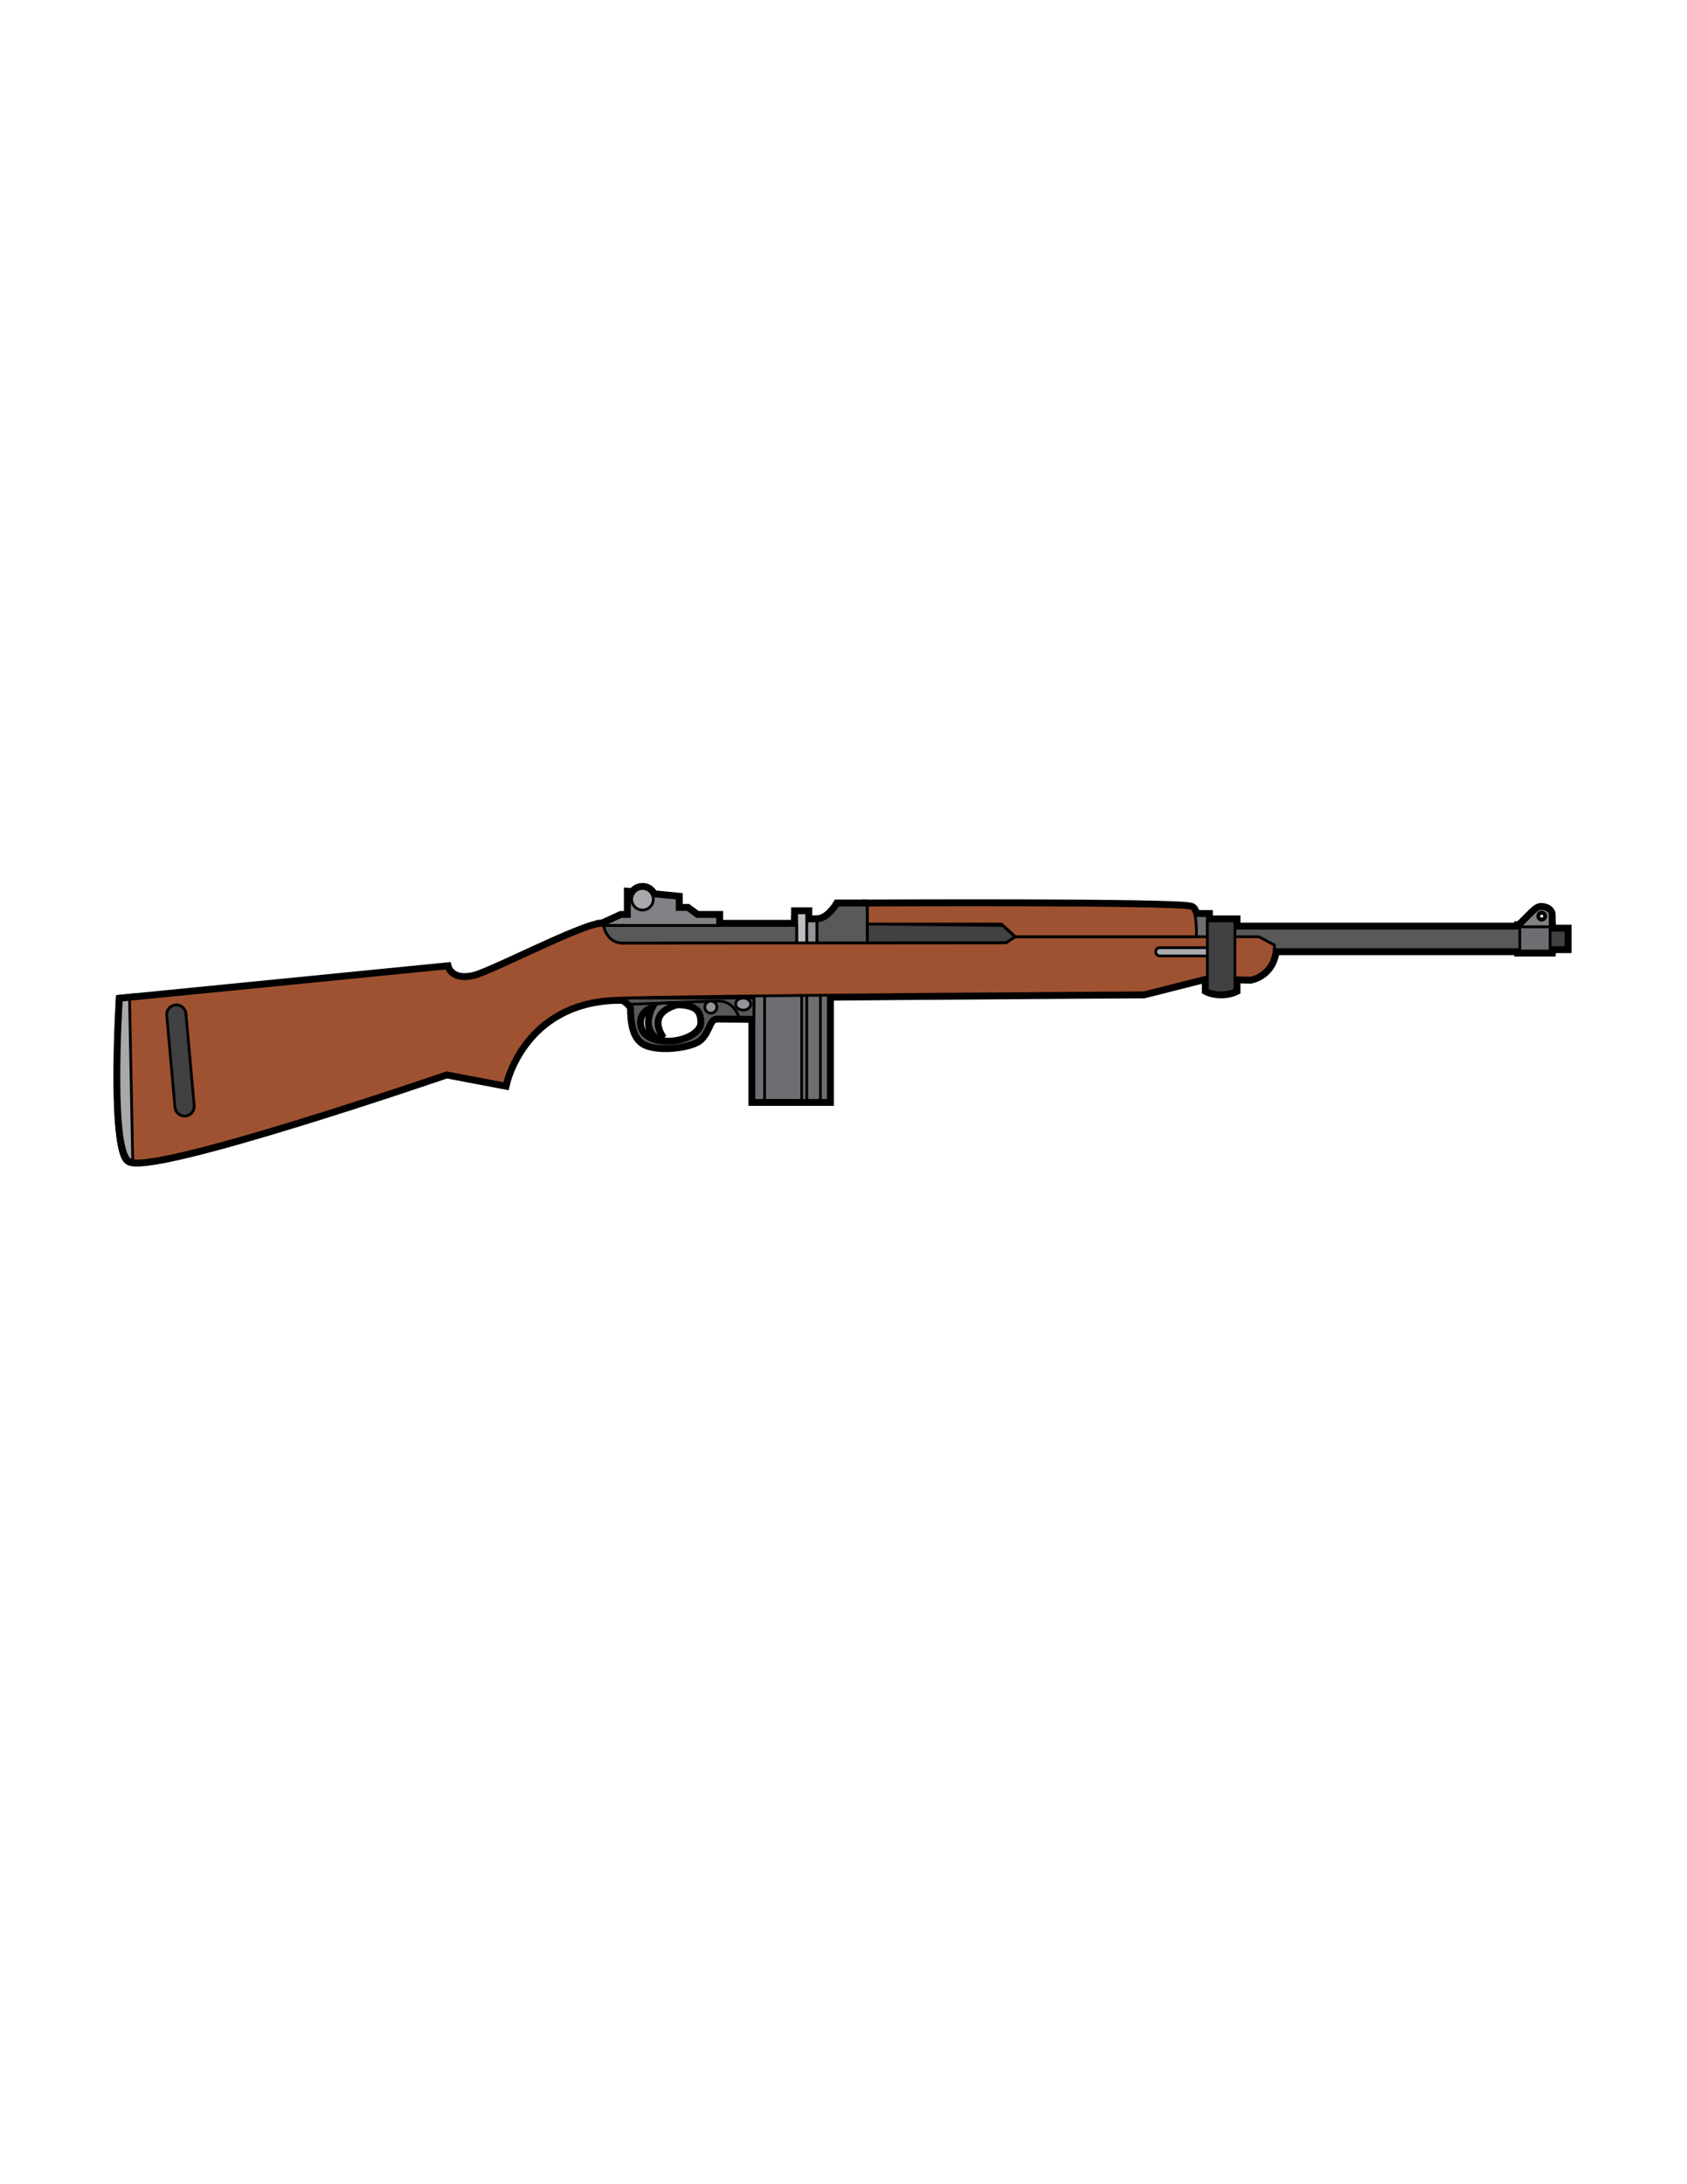 <?xml version="1.0" encoding="utf-8"?>
<!-- Generator: Adobe Illustrator 16.0.3, SVG Export Plug-In . SVG Version: 6.00 Build 0)  -->
<!DOCTYPE svg PUBLIC "-//W3C//DTD SVG 1.1//EN" "http://www.w3.org/Graphics/SVG/1.1/DTD/svg11.dtd">
<svg version="1.1" xmlns="http://www.w3.org/2000/svg" xmlns:xlink="http://www.w3.org/1999/xlink" x="0px" y="0px" width="612px"
	 height="792px" viewBox="0 0 612 792" style="enable-background:new 0 0 612 792;" xml:space="preserve">
<g id="Layer_2">
	<g>
		
			<rect x="560.555" y="337.296" style="fill:#414042;stroke:#000000;stroke-width:4;stroke-miterlimit:10;" width="7.56" height="6.3"/>
		
			<rect x="435.334" y="336.557" style="fill:#58595B;stroke:#000000;stroke-width:4;stroke-miterlimit:10;" width="127" height="7.777"/>
		
			<rect x="551.334" y="336.057" style="fill:#6D6E71;stroke:#000000;stroke-width:4;stroke-miterlimit:10;" width="11" height="8.778"/>
		<path style="fill:#808285;stroke:#000000;stroke-width:4;stroke-miterlimit:2;" d="M559.042,329.432
			c-1.268,0-2.208,1.145-5.521,4.417l-2.208,2.208h11.041v-4.416C562.354,330.421,560.872,329.432,559.042,329.432z
			 M559.293,333.659c-0.806,0-1.458-0.653-1.458-1.458s0.652-1.458,1.458-1.458s1.458,0.653,1.458,1.458
			S560.099,333.659,559.293,333.659z"/>
		<rect x="432" y="332" style="fill:#6D6E71;stroke:#000000;stroke-width:4;stroke-miterlimit:10;" width="6" height="12.334"/>
		<g>
			
				<rect x="273.5" y="358.375" style="fill:#6D6E71;stroke:#000000;stroke-width:4;stroke-miterlimit:10;" width="27" height="40.625"/>
			
				<line style="fill:#6D6E71;stroke:#000000;stroke-width:4;stroke-miterlimit:10;" x1="277.375" y1="358.375" x2="277.375" y2="399"/>
			
				<line style="fill:#6D6E71;stroke:#000000;stroke-width:4;stroke-miterlimit:10;" x1="290.833" y1="358.387" x2="290.833" y2="399"/>
			
				<line style="fill:#6D6E71;stroke:#000000;stroke-width:4;stroke-miterlimit:10;" x1="292.667" y1="358.387" x2="292.667" y2="399"/>
			
				<line style="fill:#6D6E71;stroke:#000000;stroke-width:4;stroke-miterlimit:10;" x1="297.625" y1="358.375" x2="297.625" y2="399"/>
		</g>
		<path style="fill:#58595B;stroke:#000000;stroke-width:4;stroke-miterlimit:10;" d="M314.667,328.191H304
			c0,0-3.333,5.668-7.667,5.738v8.012h18.333V328.191z"/>
		<polygon style="fill:#414042;stroke:#000000;stroke-width:4;stroke-miterlimit:10;" points="314.667,341.942 365.001,341.885 
			368.333,339.668 363.667,335.556 314.667,335.066 		"/>
		
			<rect x="289" y="333.93" style="fill:#939598;stroke:#000000;stroke-width:4;stroke-miterlimit:10;" width="7.333" height="8.012"/>
		<rect x="289" y="331" style="fill:#BCBEC0;stroke:#000000;stroke-width:4;stroke-miterlimit:10;" width="3.667" height="10.942"/>
		
			<rect x="218.333" y="335.556" style="fill:#58595B;stroke:#000000;stroke-width:4;stroke-miterlimit:10;" width="70.667" height="6.386"/>
		<polygon style="fill:#808285;stroke:#000000;stroke-width:4;stroke-miterlimit:10;" points="218.333,335.556 225.333,332.333 
			228.333,332.333 228.333,324 245.667,325.667 245.667,329.778 249.333,329.778 252.81,332.333 260.333,332.333 260.333,335.556 		
			"/>
		<circle style="fill:#A7A9AC;stroke:#000000;stroke-width:4;stroke-miterlimit:10;" cx="233.083" cy="326.082" r="3.917"/>
		<path style="fill:#6D6E71;stroke:#000000;stroke-width:4;stroke-miterlimit:2;" d="M238.38,363.768c0,0-6.442,9.126,1.745,12.982
			c0,0-7.493-9.468,5.5-13.2L238.38,363.768z"/>
		<path style="fill:#58595B;stroke:#000000;stroke-width:4;stroke-miterlimit:10;" d="M225.872,361.904c0,0,3.613,1.973,3.627,3.972
			c0.027,3.872,0.376,10.374,4.751,12.396c5.271,2.436,16.687,0.83,19.417-1.646c3.583-3.25,2.875-7.875,6.667-7.875
			s13.167,0.125,13.167,0.125v-6.971H225.872z M243.313,378.271c-7.966,0.422-11.688-3.289-11.688-7.347
			c0-6.049,5.997-7.137,11.688-7.347c9.498-0.351,11.688,2.327,11.688,7.347C255,374.5,249.759,377.93,243.313,378.271z"/>
		<path style="fill:#9F5231;stroke:#000000;stroke-width:4;stroke-miterlimit:10;" d="M43.999,362.667
			c0,0-2.788,52.756,2.668,57.667c6.667,6,115.333-31.332,115.333-31.332l21.003,3.995c0,0,6.331-29.664,39.995-30.995
			C249.977,360.935,415,360,415,360l22.334-5.667l16.333,0.333c0,0,8.667-1.333,8.667-12l-5.667-3l-88.334,0.001l-3.332,2.217
			L226,342c0,0-5.222,0.503-6.998-5.997c-1.002-3.669-39.347,16.416-46.669,18.331C163.626,356.611,162,351,162,351L43.999,362.667z
			"/>
		<path style="fill:#9F5231;stroke:#000000;stroke-width:4;stroke-miterlimit:10;" d="M368.333,339.668l-5.018-4.602h-48.648v-6.875
			c0,0,111.333-0.557,117.333,1.143c2.428,0.688,2,10.333,2,10.333L368.333,339.668z"/>
		<path style="fill:none;stroke:#000000;stroke-width:4;stroke-miterlimit:10;" d="M228.717,364.151c0,0,28.403-1.15,31.906-1.151
			c5.877-0.002,7.374,5.809,7.374,5.809"/>
		<circle style="fill:#939598;stroke:#000000;stroke-width:4;stroke-miterlimit:2;" cx="257.875" cy="365.188" r="2.188"/>
		
			<ellipse style="fill:#939598;stroke:#000000;stroke-width:4;stroke-miterlimit:2;" cx="269.623" cy="364.091" rx="2.748" ry="2.188"/>
		<path style="fill:#A7A9AC;stroke:#000000;stroke-width:4;stroke-miterlimit:10;" d="M43.999,362.667l2.997-0.296l1.148,58.512
			C40.311,420.883,43.999,362.667,43.999,362.667z"/>
		<path style="fill:#414042;stroke:#000000;stroke-width:4;stroke-miterlimit:10;" d="M66.957,404.7
			c-1.792,0-3.319-1.368-3.482-3.188l-2.988-33.309c-0.173-1.925,1.248-3.626,3.173-3.798c1.925-0.18,3.626,1.248,3.798,3.173
			l2.988,33.309c0.173,1.925-1.248,3.626-3.173,3.799C67.167,404.695,67.062,404.7,66.957,404.7z"/>
		<path style="fill:#A7A9AC;stroke:#000000;stroke-width:4;stroke-miterlimit:10;" d="M445.625,346.625H420.75
			c-0.828,0-1.5-0.671-1.5-1.5s0.672-1.5,1.5-1.5h24.875c0.828,0,1.5,0.671,1.5,1.5S446.453,346.625,445.625,346.625z"/>
		<path style="fill:#414042;stroke:#000000;stroke-width:4;stroke-miterlimit:10;" d="M448,359c0,0-2,1.001-5,1.001
			c-3.042,0-5-1.001-5-1.001v-25.07h10V359z"/>
	</g>
</g>
<g id="Layer_3">
	<g>
		<rect x="560.555" y="337.296" style="fill:#414042;stroke:#000000;stroke-miterlimit:10;" width="7.56" height="6.3"/>
		<rect x="435.334" y="336.557" style="fill:#58595B;stroke:#000000;stroke-miterlimit:10;" width="127" height="7.777"/>
		<rect x="551.334" y="336.057" style="fill:#6D6E71;stroke:#000000;stroke-miterlimit:10;" width="11" height="8.778"/>
		<path style="fill:#808285;stroke:#000000;stroke-miterlimit:2;" d="M559.042,329.432c-1.268,0-2.208,1.145-5.521,4.417
			l-2.208,2.208h11.041v-4.416C562.354,330.421,560.872,329.432,559.042,329.432z M559.293,333.659
			c-0.806,0-1.458-0.653-1.458-1.458s0.652-1.458,1.458-1.458s1.458,0.653,1.458,1.458S560.099,333.659,559.293,333.659z"/>
		<rect x="432" y="332" style="fill:#6D6E71;stroke:#000000;stroke-miterlimit:10;" width="6" height="12.334"/>
		<g>
			<rect x="273.5" y="358.375" style="fill:#6D6E71;stroke:#000000;stroke-miterlimit:10;" width="27" height="40.625"/>
			<line style="fill:#6D6E71;stroke:#000000;stroke-miterlimit:10;" x1="277.375" y1="358.375" x2="277.375" y2="399"/>
			<line style="fill:#6D6E71;stroke:#000000;stroke-miterlimit:10;" x1="290.833" y1="358.387" x2="290.833" y2="399"/>
			<line style="fill:#6D6E71;stroke:#000000;stroke-miterlimit:10;" x1="292.667" y1="358.387" x2="292.667" y2="399"/>
			<line style="fill:#6D6E71;stroke:#000000;stroke-miterlimit:10;" x1="297.625" y1="358.375" x2="297.625" y2="399"/>
		</g>
		<path style="fill:#58595B;stroke:#000000;stroke-miterlimit:10;" d="M314.667,328.191H304c0,0-3.333,5.668-7.667,5.738v8.012
			h18.333V328.191z"/>
		<polygon style="fill:#414042;stroke:#000000;stroke-miterlimit:10;" points="314.667,341.942 365.001,341.885 368.333,339.668 
			363.667,335.556 314.667,335.066 		"/>
		<rect x="289" y="333.93" style="fill:#939598;stroke:#000000;stroke-miterlimit:10;" width="7.333" height="8.012"/>
		<rect x="289" y="331" style="fill:#BCBEC0;stroke:#000000;stroke-miterlimit:10;" width="3.667" height="10.942"/>
		<rect x="218.333" y="335.556" style="fill:#58595B;stroke:#000000;stroke-miterlimit:10;" width="70.667" height="6.386"/>
		<polygon style="fill:#808285;stroke:#000000;stroke-miterlimit:10;" points="218.333,335.556 225.333,332.333 228.333,332.333 
			228.333,324 245.667,325.667 245.667,329.778 249.333,329.778 252.81,332.333 260.333,332.333 260.333,335.556 		"/>
		<circle style="fill:#A7A9AC;stroke:#000000;stroke-miterlimit:10;" cx="233.083" cy="326.082" r="3.917"/>
		<path style="fill:#6D6E71;stroke:#000000;stroke-miterlimit:2;" d="M238.38,363.768c0,0-6.442,9.126,1.745,12.982
			c0,0-7.493-9.468,5.5-13.2L238.38,363.768z"/>
		<path style="fill:#58595B;stroke:#000000;stroke-miterlimit:10;" d="M225.872,361.904c0,0,3.613,1.973,3.627,3.972
			c0.027,3.872,0.376,10.374,4.751,12.396c5.271,2.436,16.687,0.83,19.417-1.646c3.583-3.25,2.875-7.875,6.667-7.875
			s13.167,0.125,13.167,0.125v-6.971H225.872z M243.313,378.271c-7.966,0.422-11.688-3.289-11.688-7.347
			c0-6.049,5.997-7.137,11.688-7.347c9.498-0.351,11.688,2.327,11.688,7.347C255,374.5,249.759,377.93,243.313,378.271z"/>
		<path style="fill:#9F5231;stroke:#000000;stroke-miterlimit:10;" d="M43.999,362.667c0,0-2.788,52.756,2.668,57.667
			c6.667,6,115.333-31.332,115.333-31.332l21.003,3.995c0,0,6.331-29.664,39.995-30.995C249.977,360.935,415,360,415,360
			l22.334-5.667l16.333,0.333c0,0,8.667-1.333,8.667-12l-5.667-3l-88.334,0.001l-3.332,2.217L226,342c0,0-5.222,0.503-6.998-5.997
			c-1.002-3.669-39.347,16.416-46.669,18.331C163.626,356.611,162,351,162,351L43.999,362.667z"/>
		<path style="fill:#9F5231;stroke:#000000;stroke-miterlimit:10;" d="M368.333,339.668l-5.018-4.602h-48.648v-6.875
			c0,0,111.333-0.557,117.333,1.143c2.428,0.688,2,10.333,2,10.333L368.333,339.668z"/>
		<path style="fill:none;stroke:#000000;stroke-miterlimit:10;" d="M228.717,364.151c0,0,28.403-1.15,31.906-1.151
			c5.877-0.002,7.374,5.809,7.374,5.809"/>
		<circle style="fill:#939598;stroke:#000000;stroke-miterlimit:2;" cx="257.875" cy="365.188" r="2.188"/>
		<ellipse style="fill:#939598;stroke:#000000;stroke-miterlimit:2;" cx="269.623" cy="364.091" rx="2.748" ry="2.188"/>
		<path style="fill:#A7A9AC;stroke:#000000;stroke-miterlimit:10;" d="M43.999,362.667l2.997-0.296l1.148,58.512
			C40.311,420.883,43.999,362.667,43.999,362.667z"/>
		<path style="fill:#414042;stroke:#000000;stroke-miterlimit:10;" d="M66.957,404.7c-1.792,0-3.319-1.368-3.482-3.188
			l-2.988-33.309c-0.173-1.925,1.248-3.626,3.173-3.798c1.925-0.18,3.626,1.248,3.798,3.173l2.988,33.309
			c0.173,1.925-1.248,3.626-3.173,3.799C67.167,404.695,67.062,404.7,66.957,404.7z"/>
		<path style="fill:#A7A9AC;stroke:#000000;stroke-miterlimit:10;" d="M445.625,346.625H420.75c-0.828,0-1.5-0.671-1.5-1.5
			s0.672-1.5,1.5-1.5h24.875c0.828,0,1.5,0.671,1.5,1.5S446.453,346.625,445.625,346.625z"/>
		<path style="fill:#414042;stroke:#000000;stroke-miterlimit:10;" d="M448,359c0,0-2,1.001-5,1.001c-3.042,0-5-1.001-5-1.001
			v-25.07h10V359z"/>
	</g>
</g>
</svg>
